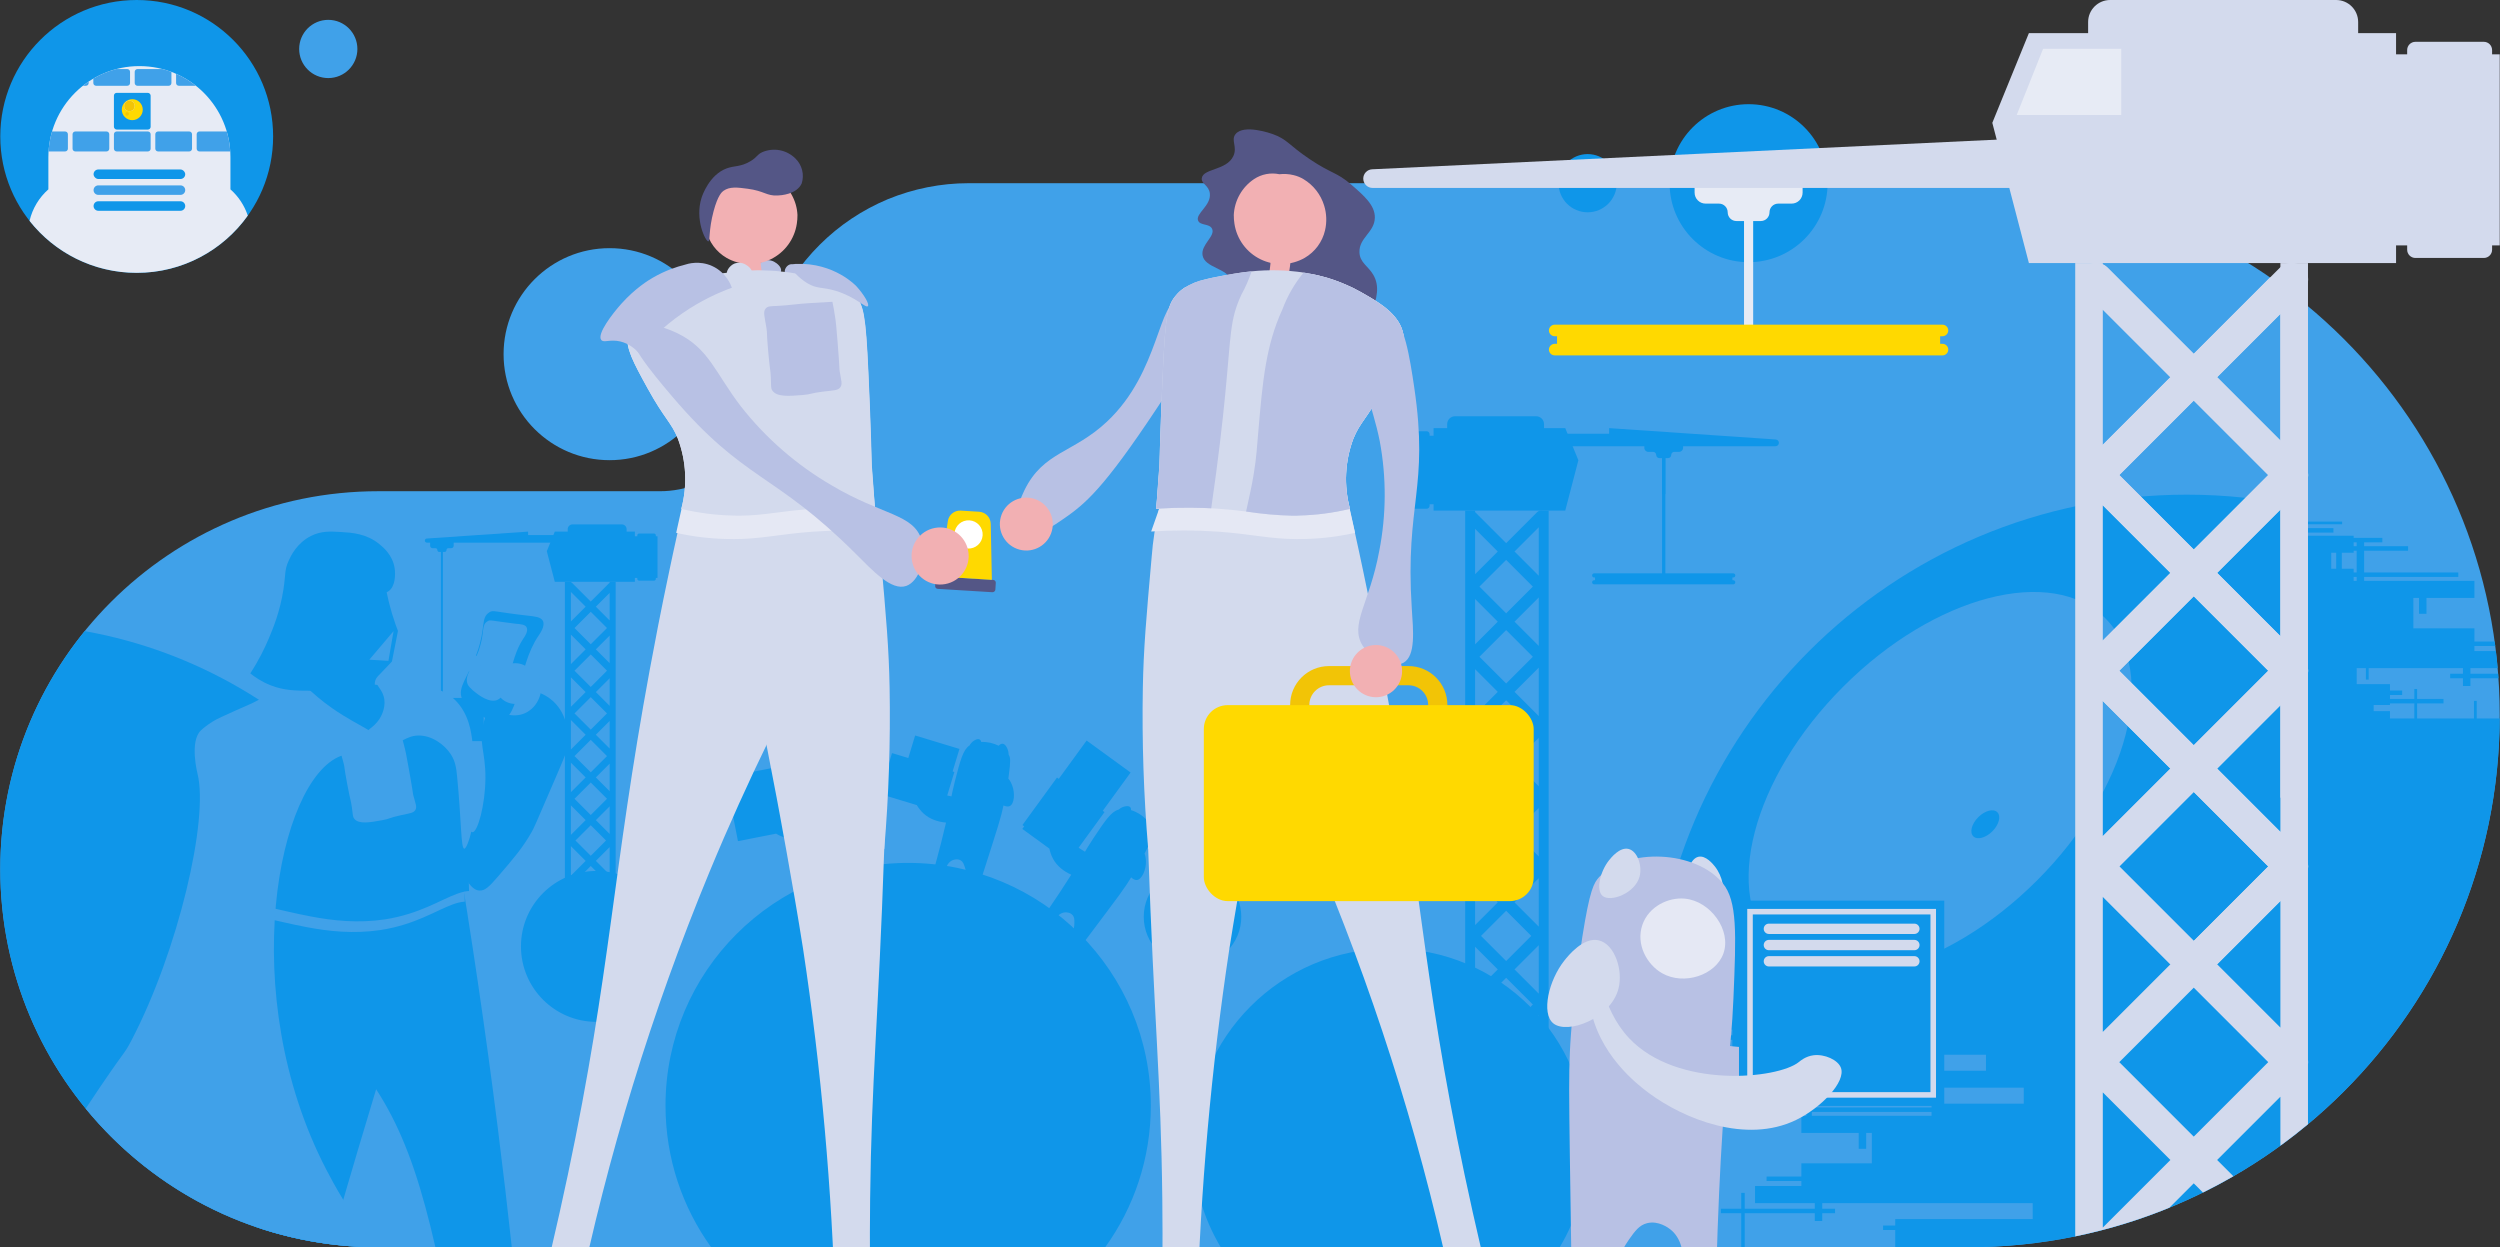 <?xml version="1.0" encoding="UTF-8"?><svg id="Layer_1" xmlns="http://www.w3.org/2000/svg" xmlns:xlink="http://www.w3.org/1999/xlink" viewBox="0 0 908 453"><rect x="0" y="0" width="908" height="453" fill="#333333" stroke="none"/><defs><style>.cls-1,.cls-2{fill:#0f96e9;}.cls-3{fill:#fff;}.cls-4{fill:#e5e8f4;}.cls-5{fill:#f2b0b3;}.cls-6{fill:#545686;}.cls-7,.cls-8{fill:#e7ebf5;}.cls-9,.cls-10{fill:#40a1e9;}.cls-11{fill:#b8c1e4;}.cls-12,.cls-13{fill:#ffd900;}.cls-12,.cls-2,.cls-8,.cls-10,.cls-14{fill-rule:evenodd;}.cls-15{fill:#f2c406;}.cls-16{clip-path:url(#clippath);}.cls-17{stroke:#0f96e9;stroke-width:3px;}.cls-17,.cls-18,.cls-14{fill:#d3daed;}.cls-19,.cls-20{fill:none;}.cls-20{stroke:#f2c406;stroke-width:6.974px;}</style><clipPath id="clippath"><rect class="cls-19" y="0" width="908" height="453"/></clipPath></defs><g class="cls-16"><g><path class="cls-10" d="m714.669,453H137.397C61.571,453,.102,391.531.102,315.705s61.469-137.295,137.295-137.295h102.304c4.7,0,9.3-.899,13.6-2.597,3.44-1.438,6.7-3.396,9.551-5.823.71-.58,1.389-1.209,2.049-1.868,3.3-3.297,5.9-7.192,7.701-11.587,1.799-4.295,2.699-8.99,2.699-13.585,0-9.989,2-19.978,5.801-29.267,3.799-9.29,9.5-17.68,16.599-24.772,7.1-7.092,15.5-12.686,24.8-16.581,9.3-3.796,19.2-5.793,29.3-5.793h362.868c106.719,0,193.232,86.513,193.232,193.232s-86.513,193.232-193.232,193.232ZM221.402,167.134c21.263,0,38.5-17.237,38.5-38.5s-17.237-38.5-38.5-38.5-38.5,17.237-38.5,38.5,17.237,38.5,38.5,38.5Z"/><path class="cls-2" d="m410.632,280.585l-15.97-11.62-10.114,13.899-.642-.467-12.556,17.257.643.467-.685.94,9.828,7.151c.256,1.243.71,2.544,1.306,3.657,1.455,2.715,3.905,4.591,6.636,5.818-2.363,3.757-5.443,8.458-9.499,14.37l3.408,2.479c.75-1.84,2.262-3.093,3.909-3.169.258-.012,1.804-.055,2.717,1.041.617.741.619,1.611.603,2.844-.011.906-.143,2.353-.827,4.076l4.385,2.789c2.255-2.997,4.945-6.578,7.98-10.631,4.673-6.242,5.815-7.795,7.438-10.223,0,0,.629-.942,1.646-2.607.655.631,1.366,1.004,2,.972,1.901-.095,3.501-3.86,3.368-6.898h0c-.018-.416-.072-1.654-.496-2.733.137-.262.274-.528.411-.798,2.616-5.121,2.728-6.107,2.6-7.062-.014-.104-.031-.208-.051-.312.203-.627.312-1.326.284-1.969h0c-.017-.392-.09-2.068-1.088-2.484-.464-.193-1.035-.075-1.564.229-1.478-1.533-3.464-2.758-5.509-3.364.036-.402-.042-.775-.267-1.038-.596-.697-1.968-.318-2.289-.23v.001c-.689.19-1.397.595-1.912,1.063l-.02.006c-2.715.699-4.872,3.94-9.186,10.421-1.62,2.434-2.719,4.313-3.046,4.882-.814-.452-1.59-.947-2.314-1.463l9.404-12.926-.644-.469,10.113-13.899Z"/><path class="cls-2" d="m362.724,270.853c-1.9-.963-4.177-1.468-6.309-1.369-.098-.391-.294-.718-.592-.893-.792-.462-1.963.346-2.237.535h-.001c-.588.406-1.123,1.021-1.456,1.632l-.018.012c-2.335,1.552-3.309,5.321-5.256,12.859-.732,2.831-1.153,4.967-1.275,5.612-.523-.092-1.038-.2-1.543-.323l2.588-8.531-.634-.192,2.484-8.187-16.095-4.883-2.483,8.187-5.918-1.795-4.491,14.805,13.5,4.096c.65,1.091,1.507,2.171,2.435,3.027,2.266,2.088,5.195,3.055,8.178,3.318-.999,4.324-2.365,9.776-4.256,16.691l4.033,1.223c.104-1.984,1.122-3.664,2.652-4.276.24-.096,1.686-.644,2.909.091.826.498,1.113,1.319,1.503,2.489.286.859.637,2.27.556,4.121l5.058,1.196c1.146-3.571,2.512-7.837,4.048-12.662,2.365-7.43,2.934-9.272,3.67-12.098,0,0,.286-1.096.7-3.003.825.381,1.619.501,2.208.262,1.764-.714,2.039-4.796.918-7.621h0c-.154-.388-.611-1.539-1.366-2.419.042-.293.084-.589.126-.889.79-5.696.572-6.664.137-7.524-.047-.094-.097-.186-.15-.278-.014-.659-.141-1.355-.378-1.952v-.001c-.145-.365-.764-1.924-1.843-1.989-.502-.03-1.002.268-1.402.729Z"/><path class="cls-2" d="m291.795,271.539c1.836-1.088,4.084-1.711,6.213-1.753.137-.594.439-1.093.896-1.302.983-.449,2.262.637,2.561.892h0c.49.416.929.971,1.251,1.547.09.056.177.114.263.174.787.556,1.434,1.308,3.411,6.708.104.285.206.566.306.845,1.079.422,2.023,1.224,2.341,1.494h0c2.317,1.968,3.99,5.701,2.767,7.161-.408.486-1.165.753-2.073.805.53,1.878.792,2.979.792,2.979.677,2.842,1.039,4.735,2.438,12.406.909,4.981,1.706,9.389,2.37,13.08l-5.027,1.318c-.798-1.672-1.77-2.753-2.426-3.377-.894-.851-1.533-1.441-2.496-1.492-1.424-.076-2.444,1.086-2.611,1.284-1.064,1.259-1.174,3.22-.334,5.021l-4.135.813c-1.577-6.993-2.93-12.449-4.078-16.736-2.757,1.168-5.798,1.689-8.778.91-1.221-.32-2.485-.872-3.571-1.53l-13.843,2.721-4.564-23.221,23.221-4.564,3.299,16.787c.503-.128,1.01-.275,1.514-.44-.195-.626-.826-2.71-1.509-5.552-1.818-7.571-2.728-11.356-1.395-13.822l.01-.019c.008-.696.191-1.491.52-2.125h0c.154-.296.809-1.559,1.725-1.522.346.013.672.21.942.51Z"/><path class="cls-2" d="m221.423,211.631c-.012.012-.025.024-.037.036l-6.827,6.827-6.826-6.827c-.113-.113-.242-.201-.379-.264v-.101h-.329c-.144-.024-.292-.024-.436,0h-1.421v141.197h.877c.512.367,1.228.321,1.688-.139l6.826-6.827,6.827,6.827c.012.012.025.024.037.036v.103h.127c.454.326,1.069.326,1.523,0h.536v-.889c.015-.116.015-.234,0-.35v-15.155c.007-.058.011-.116.011-.175,0-.058-.004-.117-.011-.174v-15.155c.015-.116.015-.234,0-.35v-14.457c.015-.116.015-.234,0-.35v-.348c.015-.116.015-.233,0-.349v-14.458c.007-.057.011-.116.011-.174,0-.059-.004-.117-.011-.175v-15.155c.015-.116.015-.234,0-.35v-15.154c.015-.116.015-.234,0-.35v-15.155c.007-.058.011-.116.011-.175,0-.058-.004-.117-.011-.174v-15.155c.015-.116.015-.234,0-.35v-15.155c.015-.116.015-.233,0-.349v-1.116h-1.08c-.144-.024-.291-.024-.435,0h-.671v.329Zm0,13.726v-10.025l-5.013,5.013,5.013,5.012Zm0,5.479l-5.013,5.013,5.013,5.013v-10.026Zm0,15.505l-5.013,5.013,5.013,5.012v-10.025Zm0,15.504l-5.013,5.013,5.013,5.013v-10.026Zm0,15.505l-5.013,5.012,5.013,5.013v-10.025Zm0,15.504l-5.013,5.013,5.013,5.013v-10.026Zm0,14.807l-5.013,5.013,5.013,5.012v-10.025Zm0,15.504l-5.013,5.013,5.013,5.013v-10.026Zm0,15.505l-5.013,5.012,5.013,5.013v-10.025Zm-8.715,5.012l-5.354,5.355v-10.709l5.354,5.354Zm0-15.504l-5.354,5.355v-10.71l5.354,5.355Zm0-15.504l-5.354,5.354v-10.709l5.354,5.355Zm0-14.807l-5.354,5.355v-10.71l5.354,5.355Zm0-15.505l-5.354,5.355v-10.709l5.354,5.354Zm0-15.504l-5.354,5.355v-10.71l5.354,5.355Zm0-15.504l-5.354,5.354v-10.709l5.354,5.355Zm0-15.505l-5.354,5.355v-10.71l5.354,5.355Zm0-15.504l-5.354,5.354v-10.709l5.354,5.355Zm1.851,1.851l-5.901,5.901,5.901,5.901,5.902-5.901-5.902-5.901Zm0,15.504l-5.901,5.901,5.901,5.902,5.902-5.902-5.902-5.901Zm0,15.505l-5.901,5.901,5.901,5.901,5.902-5.901-5.902-5.901Zm0,15.504l-5.901,5.901,5.901,5.901,5.902-5.901-5.902-5.901Zm0,15.504l-5.901,5.902,5.901,5.901,5.902-5.901-5.902-5.902Zm0,15.505l-5.552,5.552,5.552,5.553,5.553-5.553-5.553-5.552Zm0,14.807l-5.901,5.901,5.901,5.901,5.902-5.901-5.902-5.901Zm0,15.504l-5.901,5.901,5.901,5.902,5.902-5.902-5.902-5.901Z"/><path class="cls-2" d="m158.846,199.784c0-.381-.309-.69-.69-.69h-1.061c-.482,0-.872-.391-.872-.873v-1.556c0-.482.39-.873.872-.873h6.813c.482,0,.872.391.872.873v1.556c0,.482-.39.873-.872.873h-1.059c-.381,0-.69.309-.69.69s-.309.69-.691.69h-1.932c-.381,0-.69-.309-.69-.69Z"/><path class="cls-1" d="m160.137,254.231h.724v-56.379h-.724v56.379Z"/><path class="cls-2" d="m145.031,253.937c0,.195.122.361.293.427v13.939c-.171.066-.293.232-.293.427,0,.195.122.361.293.427v.031h30.354v-.029c.173-.065.296-.233.296-.429,0-.196-.123-.363-.296-.429v-13.935c.173-.065.296-.233.296-.429s-.123-.363-.296-.429v-.029h-30.354v.031c-.171.066-.293.232-.293.427Z"/><path class="cls-2" d="m207.938,190.459c-.963,0-1.745.782-1.745,1.746v.877h-4.693l-2.898,7.109,2.898,11.111h29.089v-1.398h.879v.339c0,.361.293.654.654.654h5.42c.362,0,.655-.293.655-.654v-.339h.605v-15.138h-.605v-.339c0-.362-.293-.655-.655-.655h-5.42c-.361,0-.654.293-.654.655v.339h-.879v-1.684h-3.001v-.877c0-.964-.782-1.746-1.745-1.746h-17.905Z"/><path class="cls-2" d="m154.997,195.593c-.392.027-.696.353-.696.745,0,.413.334.747.746.747h54.978v-2.761h-18.219v-1.242l-36.809,2.511Z"/><path class="cls-1" d="m208.817,194.324h-6.19l-2.092,5.245h8.282v-5.245Z"/><path class="cls-2" d="m535.75,185.988c.02.019.04.038.059.057l11.223,11.223,11.223-11.223c.186-.186.398-.331.625-.435v-.165h.538c.237-.04.479-.04.716,0h2.339v232.123h-1.445c-.84.603-2.018.526-2.773-.229l-11.223-11.223-11.223,11.223c-.019.019-.039.038-.059.057v.172h-.21c-.747.535-1.759.535-2.505,0h-.878v-1.449c-.028-.2-.028-.403,0-.603v-24.887c-.014-.099-.021-.199-.021-.3,0-.101.007-.202.021-.301v-24.886c-.028-.2-.028-.403,0-.603v-23.739c-.028-.2-.028-.403,0-.603v-.544c-.028-.2-.028-.403,0-.603v-23.74c-.014-.099-.021-.199-.021-.3,0-.101.007-.202.021-.301v-24.887c-.028-.199-.028-.402,0-.602v-24.886c-.028-.2-.028-.403,0-.603v-24.887c-.014-.099-.021-.199-.021-.3,0-.101.007-.202.021-.301v-24.886c-.028-.2-.028-.403,0-.603v-24.886c-.028-.2-.028-.403,0-.603v-1.82h1.772c.237-.04.48-.04.717,0h1.104v.543Zm0,22.562v-16.478l8.239,8.239-8.239,8.239Zm0,9.011l8.239,8.238-8.239,8.239v-16.477Zm0,25.488l8.239,8.239-8.239,8.239v-16.478Zm0,25.489l8.239,8.239-8.239,8.239v-16.478Zm0,25.489l8.239,8.238-8.239,8.239v-16.477Zm0,25.488l8.239,8.239-8.239,8.239v-16.478Zm0,24.342l8.239,8.239-8.239,8.239v-16.478Zm0,25.489l8.239,8.239-8.239,8.238v-16.477Zm0,25.488l8.239,8.239-8.239,8.239v-16.478Zm14.325,8.239l8.805,8.805v-17.61l-8.805,8.805Zm0-25.488l8.805,8.804v-17.609l-8.805,8.805Zm0-25.489l8.805,8.805v-17.61l-8.805,8.805Zm0-24.342l8.805,8.805v-17.61l-8.805,8.805Zm0-25.489l8.805,8.805v-17.609l-8.805,8.804Zm0-25.488l8.805,8.805v-17.61l-8.805,8.805Zm0-25.489l8.805,8.805v-17.61l-8.805,8.805Zm0-25.489l8.805,8.805v-17.609l-8.805,8.804Zm0-25.488l8.805,8.805v-17.61l-8.805,8.805Zm-3.043,3.043l9.701,9.701-9.701,9.701-9.702-9.701,9.702-9.701Zm0,25.488l9.701,9.702-9.701,9.701-9.702-9.701,9.702-9.702Zm0,25.489l9.701,9.701-9.701,9.702-9.702-9.702,9.702-9.701Zm0,25.489l9.701,9.701-9.701,9.701-9.702-9.701,9.702-9.701Zm0,25.488l9.701,9.702-9.701,9.701-9.702-9.701,9.702-9.702Zm0,25.489l9.128,9.128-9.128,9.128-9.128-9.128,9.128-9.128Zm0,24.342l9.701,9.701-9.701,9.702-9.702-9.702,9.702-9.701Zm0,25.488l9.701,9.702-9.701,9.701-9.702-9.701,9.702-9.702Z"/><path class="cls-2" d="m606.981,165.249c0-.626.508-1.134,1.135-1.134h1.743c.792,0,1.434-.643,1.434-1.435v-2.559c0-.792-.642-1.434-1.434-1.434h-11.2c-.792,0-1.435.642-1.435,1.434v2.559c0,.792.643,1.435,1.435,1.435h1.742c.626,0,1.134.508,1.134,1.134,0,.627.508,1.135,1.135,1.135h3.177c.626,0,1.134-.508,1.134-1.135Z"/><path class="cls-1" d="m604.855,179.453h-1.191v-17.38h1.191v17.38Z"/><path class="cls-1" d="m604.855,209.285h-1.191v-47.213h1.191v47.213Z"/><path class="cls-2" d="m630.266,208.991c0,.416-.337.753-.753.753h-.302v.989h.302c.416,0,.753.337.753.753s-.337.753-.753.753h-50.507c-.415,0-.753-.337-.753-.753s.338-.753.753-.753h.305v-.989h-.305c-.415,0-.753-.337-.753-.753s.338-.753.753-.753h50.507c.416,0,.753.337.753.753Z"/><path class="cls-2" d="m557.918,151.18c1.584,0,2.869,1.285,2.869,2.869v1.443h7.713l4.766,11.686-4.766,18.266h-47.821v-2.298h-1.445v.557c0,.595-.482,1.076-1.076,1.076h-8.91c-.594,0-1.076-.481-1.076-1.076v-.557h-.994v-24.887h.994v-.557c0-.594.482-1.076,1.076-1.076h8.91c.594,0,1.076.482,1.076,1.076v.557h1.445v-2.767h4.936v-1.443c0-1.584,1.284-2.869,2.869-2.869h29.434Z"/><path class="cls-2" d="m644.954,159.621c.644.043,1.144.579,1.144,1.224,0,.678-.55,1.227-1.228,1.227h-90.382v-4.538h29.953v-2.042l60.513,4.129Z"/><path class="cls-1" d="m556.475,157.534h10.176l3.439,8.623h-13.615v-8.623Z"/><path class="cls-2" d="m835.09,183.963c-13.165-2.819-26.825-4.303-40.832-4.303-107.176,0-194.059,86.883-194.059,194.059v.241h9.271v7.503h-9.119c.021.544.045,1.087.071,1.629h28.77v3.004h2.713v-3.004h1.596v8.561h1.629v-8.561h3.572v-1.629h-3.572v-3.816h11.988v-1.629h-11.988v-2.058h15.526v5.808h14.569v9.375h2.714v-9.375h4.638v5.204h1.44v-5.204h10.747v9.875h-4.003v1.629h4.003v1.418h-4.003v1.629h4.003v2.712h2.714v-2.712h14.061v.733h33.488v5.808h-33.488v1.362h-43.479v-2.502h-1.979v2.502h-1.607v1.629h1.607v1.413h-1.827v6.207h20.83v5.769h2.714v-5.769h2.057v11.045h-25.601v4.794h-12.63v1.629h12.63v1.822h-16.832v6.207h21.705v2.041h-25.446v-5.765h-1.264v5.765h-7.387v1.629h7.387v12.362h1.264v-12.362h25.446v2.824h2.714v-2.824h4.648v-1.629h-4.648v-2.041h76.429v5.807h-49.922v2.329h-4.416v1.629h4.416v6.267h26.321c106.323,0,192.59-85.871,193.229-192.044h-8.346v-6.399h-1.006v6.399h-20.659v-5.475h9.59v-1.629h-9.59v-3.604h-1.005v3.604h-8.843v-1.419h4.416v-1.629h-4.416v-2.329h-12.086v-5.807h3.343v4.165h1.005v-4.165h34.245v2.041h-4.648v1.629h4.648v2.824h2.714v-2.824h10.182c-.037-.544-.077-1.087-.119-1.629h-10.063v-2.041h9.895c-.182-2.079-.397-4.148-.645-6.207h-7.799v-1.822h7.571c-.07-.544-.143-1.087-.218-1.629h-7.353v-4.795h-22.18v-11.044h2.058v5.769h2.713v-5.769h17.409v-6.207h-40.053v-1.413h34.193v-1.629h-34.193v-7.903h15.957v-1.629h-15.957v-1.419h6.611v-1.629h-10.421v-.764h-17.042v-1.144h9.699v-1.629h-9.699v-1.383h12.852v-.981h-12.852v-2.512h-1.144v2.512h-1.572v-5.478Zm1.572,6.459h-1.572v1.383h1.572v-1.383Zm0,3.012h-1.572v1.144h1.572v-1.144Zm19.283,3.537h-1.097v1.419h1.097v-1.419Zm0,3.048h-1.097v.733h-4.302v5.807h4.302v1.363h1.097v-7.903Zm-7.444,6.54v-5.807h-1.798v5.807h1.798Zm7.444,2.992h-1.097v1.413h1.097v-1.413Zm20.937,45.93h-8.843v.572h-5.922v2.231h5.922v2.672h8.843v-5.475Zm-247.69,118.479h-17.008v7.503h17.008v-3.816h-5.978v-1.629h5.978v-2.058Zm4.309,0h-1.596v2.058h1.596v-2.058Zm53.977,5.808v9.875h14.061v-.765h19.758v-5.807h-19.758v-3.303h-3.303v5.204h-2.714v-5.204h-8.044Zm14.061,11.504h-14.061v1.418h14.061v-1.418Zm0,12.579h-43.479v1.413h43.479v-1.413Zm-68.038-22.388h-1.596v-3.816h1.596v3.816Z"/><path class="cls-10" d="m644.665,344.575c19.437,19.436,62.056,8.33,95.193-24.807,33.137-33.137,44.243-75.756,24.806-95.193-19.436-19.437-62.056-8.331-95.193,24.806-33.137,33.137-44.243,75.757-24.806,95.194Zm72.03-40.834c1.415,1.415,4.518.606,6.931-1.807,2.412-2.412,3.221-5.515,1.806-6.93s-4.518-.607-6.931,1.806c-2.412,2.413-3.221,5.515-1.806,6.931Z"/><path class="cls-2" d="m165.326,453.001h-27.929C61.571,453.001.102,391.531.102,315.705c0-32.781,11.489-62.879,30.659-86.487,81.176,14.521,142.79,85.483,142.79,170.835,0,18.465-2.884,36.256-8.225,52.948Zm236.081,0h-143.116c-10.431-14.48-16.576-32.253-16.576-51.461,0-48.675,39.459-88.134,88.134-88.134s88.134,39.459,88.134,88.134c0,19.208-6.144,36.981-16.576,51.461Zm165.078,0h-123.106c-6.447-10.759-10.152-23.348-10.152-36.803,0-39.601,32.103-71.705,71.705-71.705s71.705,32.104,71.705,71.705c0,13.455-3.706,26.044-10.152,36.803Zm-115.649-120.025c0,9.783-7.931,17.714-17.713,17.714-9.783,0-17.714-7.931-17.714-17.714,0-9.782,7.931-17.713,17.714-17.713,9.782,0,17.713,7.931,17.713,17.713Zm-206.816,10.757c0,15.134-12.269,27.402-27.403,27.402s-27.402-12.268-27.402-27.402,12.268-27.403,27.402-27.403,27.403,12.269,27.403,27.403Z"/><circle class="cls-1" cx="635.09" cy="66.536" r="28.695"/><circle class="cls-1" cx="49.65" cy="49.549" r="49.549"/><circle class="cls-1" cx="576.637" cy="66.536" r="10.574"/><circle class="cls-9" cx="119.23" cy="17.784" r="10.574"/><path class="cls-1" d="m161.136,263.552c2.319.259,4.567,21.997,8.894,36.098.292.951.818,2.599,1.57,2.616,1.853.043,4.636-9.829,4.708-19.619.075-10.058-2.763-13.07-.523-20.665.799-2.709,1.874-6.354,5.232-8.894,5.114-3.869,13.178-3.401,18.572.524,6.728,4.895,6.79,13.339,6.801,14.91.024,3.234-.769,5.068-4.447,13.602-7.834,18.182-7.965,18.516-8.893,20.142-3.299,5.774-6.298,9.255-12.295,16.218-3.078,3.574-4.605,5.031-6.54,4.97-2.421-.076-4.813-2.509-9.155-12.556-6.21-14.37-10.081-23.674-8.109-36.098.924-5.825,2.982-11.383,4.185-11.248Z"/><path class="cls-9" d="m144.332,247.603c-.984-1.586-3.004-1.072-11.024-1.718-5.293-.426-6.749-.837-7.158-.071-.723,1.354,2.624,4.884,6.156,6.8,1.419.77,7.242,3.929,10.522,1.074,1.679-1.461,2.56-4.382,1.504-6.085Z"/><path class="cls-10" d="m166.79,453h-29.397c-14.927,0-29.298-2.382-42.752-6.786,3.814-11.823,12.522-25.654,25.377-46.071h0c13.887-22.057,26.817-42.593,35.123-40.086,5.494,1.658,5.894,12.473,6.599,31.578.464,12.566,1.061,28.718,3.327,48.211.528,4.546,1.108,8.935,1.723,13.154Z"/><path class="cls-2" d="m120.023,451.912c-9.563-1.207-18.819-3.398-27.664-6.468,2.062-25.036,3.708-49.337,4.983-75.868.558-11.621,1.302-29.013,1.841-50.32,2.42-2.536,6.662-6.281,12.886-8.591,13.773-5.109,30.797-.78,38.047,8.591,7.402,9.569,3.268,22.651-5.154,49.305-.419,1.327-.849,2.688-1.289,4.084,0,0-9.807,31.126-22.399,74.865-.37,1.285-.789,2.756-1.251,4.402Z"/><path class="cls-1" d="m116.978,318.03c-7.322,10.277-5.474,23.371-4.5,30.274,2.852,20.214,14.257,33.944,18.409,39.274,19.913,25.556,25.515,54.197,36.717,111.48,4.092,20.923,8.093,49.731,7.978,84.684,7.057-.068,14.114-.136,21.171-.204-3.178-55.16-8.306-113.236-15.955-173.869-4.479-35.496-9.569-69.875-15.137-103.093-20.27-5.329-39.799-1.014-48.683,11.454Z"/><path class="cls-1" d="m115.429,209.425c3.109-1.585,6.496-1.808,9.802-1.178,3.294-.673,7.356.739,9.907,2.814,2.45,1.854,4.335,4.419,5.513,7.271-1.784.293-4.331.601-8.023.929-8.484.753-9.369.381-12.199,1.384-1.535.54-6.856,2.407-10.158,7.35-1.881,2.81-2.423,5.573-2.84,7.63-5.19-8.884-1.881-21.304,7.998-26.2Z"/><path class="cls-1" d="m170.366,323.612c-.556.029-1.12.11-1.691.227-.892.19-1.8.461-2.707.798-6.051,2.202-13.588,7.302-26.078,9.27-9.901,1.493-19.01.469-26.862-1.024-5.971-1.098-11.232-2.51-15.395-3.3.154-5.261.154-9.973.073-14.056-.073-5.891-.234-10.369-2.824-15.161-2.832-5.262-5.576-5.657-9.82-10.684-.724-.797-9.483-11.502-8.473-20.678.081-.761.234-1.515.461-2.254.864-2.67,7.544-6.051,20.269-13.039,1.646-.871,2.429-1.258,2.825-1.492,7.068-3.381,13.668-3.776,22.39-4.091,2.195-.073,4.164-.153,6.827-.073,4.164.154,8.408.702,14.613,1.88,9.666,1.808,15.395,2.905,19.793,7.932,3.461,3.849,4.244,7.939,5.268,30.403.702,15.315,1.178,30.396,1.332,35.342Z"/><path class="cls-9" d="m168.791,327.483c-1.413.073-2.905.468-4.398,1.017-6.051,2.203-13.588,7.31-26.078,9.271-9.9,1.493-19.01.468-26.869-1.024-5.963-1.098-11.232-2.51-15.395-3.293.161-5.269.161-9.981.08-14.064-.08-5.89-.234-10.368-2.824-15.161-2.832-5.261-5.576-5.656-9.82-10.683-.783-.863-10.998-13.354-8.012-22.932.161-.505.534-1.032,1.112-1.61-1.01,9.176,7.749,19.881,8.473,20.678,4.244,5.027,6.988,5.423,9.82,10.684,2.59,4.792,2.751,9.27,2.825,15.161.08,4.083.08,8.795-.073,14.056,4.164.79,9.425,2.202,15.396,3.3,7.851,1.493,16.961,2.517,26.861,1.024,12.49-1.968,20.027-7.068,26.078-9.27.908-.337,1.815-.608,2.708-.798.051,1.507.087,2.744.117,3.644Z"/><path class="cls-1" d="m139.696,211.053c.797,5.083,2.078,10.435,4.033,15.933.262.739.532,1.467.809,2.183-.714,3.62-1.473,7.474-2.186,11.095-1.709,1.789-3.418,3.578-5.126,5.367-.748.782-1.149,1.832-1.114,2.913.015.453.029.906.044,1.359-1.296.292-3.207.596-5.508.491-.919-.042-7.252-.394-10.819-3.639-7.283-6.626-.338-22.857.295-24.293,1.559-3.536,5.693-12.917,12.983-13.376,2.767-.174,5.102.994,6.589,1.967Z"/><path class="cls-9" d="m145.549,266.429c-3.064.511-5.573.891-7.302,1.146-3.648.536-7.227,1.5-10.88,2.004-1.883.26-2.842.335-3.436,1.145-.898,1.225-.039,2.874.859,6.442.53,2.105.031.737,1.289,7.445,1.26,6.722,1.306,5.673,1.717,8.59.408,2.887.294,3.432.859,4.151,1.657,2.107,5.757,1.326,10.022.573,3.106-.549,2.298-.828,7.015-1.861,3.198-.7,4.479-.771,5.154-1.861.698-1.129.076-2.264-.716-5.297-.283-1.083.186.554-1.575-9.306-.976-5.462-1.237-6.623-1.432-7.444-.576-2.436-1.161-4.412-1.574-5.727Z"/><path class="cls-10" d="m136.912,453c-42.641-.147-80.703-19.733-105.787-50.358,7.828-11.829,11.154-16.425,12.987-18.957,1.706-2.356,2.118-2.926,3.66-5.874,16.976-32.511,28.142-80.431,23.949-96.873,0,0-2.971-11.678,1.244-15.651,1.207-1.141,2.861-2.29,2.861-2.29,2.056-1.427,3.79-2.225,4.581-2.583.897-.404,1.79-.813,2.684-1.223,1.877-.86,3.754-1.721,5.657-2.524,4.4-1.856,7.383-3.655,9.779-5.101,3.325-2.006,5.519-3.329,8.8-3.174,2.743.129,3.936,1.181,6.35,3.31,2.115,1.865,5.167,4.556,11.019,8.178,2.278,1.409,4.217,2.488,5.809,3.373,3.583,1.993,5.405,3.006,5.357,4.608-.087,2.869-6.086,4.769-9.908,5.98-.84.266-1.574.498-2.118.701-22.892,8.519-38.419,86.47-5.343,150.223,2.692,5.189,8.482,16.089,18.419,28.235Z"/><path class="cls-1" d="m141.017,214.795c-1.986,1.282-3.597-.393-7.063.573-3.025.844-5.265,2.813-6.447,4.288-2.981,3.724-2.119,7.926-2.333,14.037-.142,4.046-.784,9.733-3.055,16.607-3.912.466-7.185.572-9.544.572-5.166.001-9.336-.067-14.125-1.909-3.473-1.335-6-3.134-7.54-4.39,3.192-4.925,5.302-9.324,6.681-12.598,1.529-3.631,4.075-9.675,5.345-17.848.871-5.605.338-7.033,1.909-10.498.772-1.705,2.981-6.399,8.112-8.972,3.706-1.858,7.041-1.66,10.88-1.431,3.891.231,9.241.549,13.935,4.39,1.339,1.095,4.823,3.947,5.549,8.698.364,2.381.276,6.816-2.304,8.481Z"/><path class="cls-9" d="m137.031,247.747c-.613,1.345,2.137,2.684,2.577,6.442.396,3.386-1.37,6.29-1.79,6.943-2.174,3.386-5.33,4.147-5.01,5.798.133.689.782,1.075,1.861,1.718,2.568,1.53,5.121,1.633,5.583,1.647,5.443.156,6.887-2.994,11.525-3.15,5.027-.168,9.684,3.32,11.954,6.8,1.71,2.623,1.999,5.143,2.29,8.089,1.596,16.169,1.338,26.024,2.577,26.199.745.105,1.798-3.319,2.004-4.009,2.311-7.713.249-12.338.144-21.331-.096-8.169,1.569-7.494.859-13.314-.448-3.671-1.256-10.289-6.3-15.319-3.709-3.698-8.008-4.613-16.606-6.442-2.485-.528-10.666-2.269-11.668-.071Z"/><path class="cls-9" d="m142.941,229.218c-2.935,3.46-5.869,6.92-8.804,10.38,2.314.143,4.629.286,6.943.429.62-3.603,1.241-7.206,1.861-10.809Z"/><path class="cls-9" d="m187.146,241.025c1.849.154,5.855.462,8.012,3.39,2.774,3.852,1.541,10.632-2.928,13.714-4.006,2.927-9.245,1.54-12.326-.309-3.544-2.157-7.088-6.779-5.702-11.094,1.695-5.239,9.092-6.009,12.944-5.701Z"/><path class="cls-1" d="m181.597,261.827c7.704-1.387,6.009-19.261,14.021-30.972.617-.924,2.466-3.544,1.541-5.393-.77-1.386-2.773-1.541-5.393-1.849-12.327-1.386-12.635-2.157-14.022-1.232-3.235,2.003-1.232,5.547-4.468,14.638-3.082,8.783-7.396,12.635-5.393,16.949.462,1.079,1.232,1.695,2.619,2.928.617.462,6.472,5.701,11.095,4.931Z"/><path class="cls-9" d="m179.9,254.43c5.547-1.078,4.469-14.021,10.17-22.496.462-.616,1.849-2.62,1.233-4.006-.463-1.079-2.004-1.233-4.007-1.387-8.937-1.079-9.245-1.541-10.169-.925-2.466,1.387-.925,4.007-3.236,10.632-2.311,6.318-5.393,9.245-4.006,12.327.308.771.924,1.233,1.849,2.157.616.463,4.776,4.315,8.166,3.698Z"/><path class="cls-9" d="m187.142,255.663c4.085,0,7.396-3.311,7.396-7.396s-3.311-7.396-7.396-7.396-7.396,3.311-7.396,7.396,3.312,7.396,7.396,7.396Z"/><path class="cls-9" d="m171.582,243.953c1.702,0,3.081-1.38,3.081-3.082s-1.379-3.082-3.081-3.082-3.082,1.38-3.082,3.082,1.38,3.082,3.082,3.082Z"/><path class="cls-14" d="m838.258,111.221v60.524c.07.527.07,1.062,0,1.589v69.489c.035.261.052.526.052.792,0,.267-.017.531-.052.792v69.49c.07.527.07,1.062,0,1.589v69.487c.07.527.07,1.061,0,1.588v21.755c-3.251,2.708-6.593,5.311-10.02,7.805v-17.797l-22.98,22.981,5.911,5.912c-3.613,2.086-7.3,4.059-11.056,5.914l-3.341-3.341-8.836,8.837c-10.939,4.485-22.381,7.997-34.217,10.426V95.546h6.518c.66-.111,1.335-.111,1.995,0h1.506v.463c.63.289,1.22.693,1.739,1.212l31.295,31.295,27.743-27.743c4.739,3.281,9.324,6.767,13.743,10.448Zm-10.02,2.8v45.961l-22.98-22.981,22.98-22.98Zm-22.98,94.056l22.98-22.98v45.961l-22.98-22.981Zm0,71.076l22.98-22.981v45.962l-22.98-22.981Zm0,71.076l22.98-22.98v45.961l-22.98-22.981Zm-41.52,95.625l24.549-24.549-24.549-24.549v49.098Zm0-71.076l24.549-24.549-24.549-24.549v49.098Zm0-71.076l24.549-24.549-24.549-24.549v49.098Zm0-71.076l24.549-24.549-24.549-24.549v49.098Zm0-71.076l24.549-24.549-24.549-24.548v49.097Zm5.982,10.989l27.052-27.052,27.053,27.052-27.053,27.053-27.052-27.053Zm0,71.076l27.052-27.053,27.053,27.053-27.053,27.053-27.052-27.053Zm0,71.076l27.052-27.053,27.053,27.053-27.053,27.053-27.052-27.053Zm0,71.076l27.052-27.053,27.053,27.053-27.053,27.053-27.052-27.053Z"/><path class="cls-14" d="m836.553,105.706c2.343-2.343,2.343-6.142,0-8.485-2.343-2.343-6.142-2.343-8.485,0l-31.296,31.295-31.295-31.295c-2.343-2.343-6.142-2.343-8.485,0-2.343,2.343-2.343,6.142,0,8.485l31.295,31.295-31.295,31.296c-2.343,2.343-2.343,6.142,0,8.485l31.295,31.295-31.295,31.296c-1.125,1.125-1.758,2.651-1.758,4.242s.633,3.118,1.758,4.243l31.295,31.295-31.295,31.296c-2.343,2.343-2.343,6.142,0,8.485l31.295,31.295h16.971l31.295-31.295c2.343-2.343,2.343-6.142,0-8.485l-31.295-31.296,31.295-31.295c1.125-1.125,1.757-2.652,1.757-4.243s-.632-3.117-1.757-4.243l-31.295-31.295,31.295-31.295c2.343-2.343,2.343-6.142,0-8.485l-31.295-31.296,31.295-31.295Zm-39.781,39.781l-27.052,27.052,27.052,27.053,27.053-27.053-27.053-27.052Zm0,71.075l-27.052,27.053,27.052,27.053,27.053-27.053-27.053-27.053Zm0,71.076l-27.052,27.053,27.052,27.053,27.053-27.053-27.053-27.053Z"/><rect class="cls-18" x="828.238" y="95.546" width="10.02" height="194.179"/><path class="cls-8" d="m627.498,77.117c0-1.747-1.417-3.164-3.164-3.164h-4.857c-2.21,0-4-1.791-4-4v-7.135c0-2.209,1.79-4,4-4h31.23c2.21,0,4,1.791,4,4v7.135c0,2.209-1.79,4-4,4h-4.859c-1.747,0-3.164,1.417-3.164,3.164s-1.416,3.164-3.164,3.164h-8.858c-1.748,0-3.164-1.417-3.164-3.164Z"/><path class="cls-7" d="m633.43,124.662h3.321v-56.403h-3.321v56.403Z"/><path class="cls-12" d="m562.57,120.022c0,1.159.94,2.099,2.1,2.099h.846v2.758h-.846c-1.16,0-2.1.94-2.1,2.099,0,1.16.94,2.1,2.1,2.1h140.838c1.16,0,2.1-.94,2.1-2.1,0-1.159-.94-2.099-2.1-2.099h-.845v-2.758h.845c1.16,0,2.1-.94,2.1-2.099,0-1.16-.94-2.1-2.1-2.1h-140.838c-1.16,0-2.1.94-2.1,2.1Z"/><path class="cls-14" d="m766.406,0C761.988,0,758.406,3.582,758.406,8v4.022h-21.509l-13.288,32.587,13.288,50.937h133.352v-6.409h4.033v1.554c0,1.657,1.343,3,3,3h24.846c1.657,0,3-1.343,3-3v-1.554h2.772V19.74h-2.772v-1.554c0-1.657-1.343-3-3-3h-24.846c-1.657,0-3,1.343-3,3v1.554h-4.033v-7.718h-13.765v-4.022C856.484,3.582,852.902,0,848.484,0h-82.078Z"/><path class="cls-14" d="m498.364,61.486c-1.806.086-3.227,1.576-3.227,3.385,0,1.871,1.517,3.388,3.388,3.388h243.6v-0h36.761v-12.655h-36.761v-5.695l-243.761,11.577Z"/><path class="cls-7" d="m770.434,17.717h-28.375l-9.59,24.045h37.965v-24.045Z"/><path class="cls-8" d="m10.734,80.225c1.044-4.512,3.482-8.49,6.837-11.456v-11.697c0-18.26,14.803-33.062,33.062-33.062s33.062,14.803,33.062,33.062v11.702c2.871,2.54,5.07,5.821,6.297,9.544-8.986,12.579-23.708,20.778-40.345,20.778-15.781,0-29.84-7.378-38.913-18.873Z"/><rect class="cls-1" x="33.984" y="61.554" width="33.289" height="3.459" rx="1.729" ry="1.729"/><path class="cls-9" d="m35.714,67.326h29.83c.955,0,1.729.774,1.729,1.729h0c0,.955-.774,1.729-1.729,1.729h-29.83c-.955,0-1.729-.774-1.729-1.729h0c0-.955.774-1.729,1.729-1.729Z"/><path class="cls-1" d="m35.714,73.098h29.83c.955,0,1.729.774,1.729,1.729h0c0,.955-.774,1.729-1.729,1.729h-29.83c-.955,0-1.729-.774-1.729-1.729h0c0-.955.774-1.729,1.729-1.729Z"/><rect class="cls-1" x="41.375" y="33.723" width="13.336" height="13.336" rx="1" ry="1"/><path class="cls-10" d="m82.363,47.756c.68,2.32,1.112,4.745,1.267,7.246h-11.197c-.552,0-1-.448-1-1v-5.246c0-.552.448-1,1-1h9.93Zm-18.409-20.952c2.594,1.143,5.013,2.61,7.206,4.349h-6.206c-.552,0-1-.448-1-1v-3.349Zm-4.921-1.717c1.1.288,2.178.631,3.23,1.027v4.04c0,.552-.448,1-1,1h-11.336c-.552,0-1-.448-1-1v-4.066c0-.552.448-1,1-1h9.106Zm-25.134,3.463c2.574-1.513,5.371-2.688,8.329-3.463h4.006c.552,0,1,.448,1,1v4.066c0,.552-.448,1-1,1h-11.336c-.552,0-1-.448-1-1v-1.604Zm-3.797,2.604c.681-.54,1.383-1.053,2.106-1.539v.539c0,.552-.448,1-1,1h-1.106Zm-12.47,23.848c.155-2.501.587-4.926,1.267-7.246h4.76c.552,0,1,.448,1,1v5.246c0,.552-.448,1-1,1h-6.027Zm8.719-6.246c0-.552.448-1,1-1h11.336c.552,0,1,.448,1,1v5.246c0,.552-.448,1-1,1h-11.336c-.552,0-1-.448-1-1v-5.246Zm15.027,0c0-.552.448-1,1-1h11.336c.552,0,1,.448,1,1v5.246c0,.552-.448,1-1,1h-11.336c-.552,0-1-.448-1-1v-5.246Zm15.027,0c0-.552.448-1,1-1h11.336c.552,0,1,.448,1,1v5.246c0,.552-.448,1-1,1h-11.336c-.552,0-1-.448-1-1v-5.246Z"/><circle class="cls-13" cx="48.043" cy="39.834" r="3.809"/><circle class="cls-7" cx="47.006" cy="38.487" r="1.904"/><circle class="cls-15" cx="47.006" cy="38.487" r="1.904"/><circle class="cls-15" cx="46.158" cy="41.369" r=".65"/><rect class="cls-6" x="348.419" y="201.297" width="4.482" height="21.91" rx=".996" ry=".996" transform="translate(117.324 549.249) rotate(-86.488)"/><path class="cls-13" d="m344.252,189.292c.332-2.31,2.381-3.979,4.711-3.836l6.664.409c2.33.143,4.16,2.05,4.207,4.383l.41,20.346-18.887-1.159,2.895-20.143Z"/><circle class="cls-3" cx="351.776" cy="194.11" r="5.131" transform="translate(136.479 533.333) rotate(-86.488)"/><path class="cls-6" d="m446.877,101.721c-.873-4.289-9.402-4.397-10.12-9.056-.595-3.858,4.769-6.926,3.462-9.588-.967-1.97-4.282-1.066-5.06-2.93-1.072-2.568,4.745-5.42,4.261-9.854-.329-3.015-3.216-3.52-2.93-5.593.489-3.538,8.99-2.767,11.453-7.99,1.591-3.375-.983-5.765.799-7.99,3.004-3.751,12.94-.234,13.583,0,5.315,1.934,5.619,3.876,13.317,9.055,8.119,5.463,9.783,4.649,15.181,9.322,4.603,3.985,8.613,7.456,8.522,11.985-.106,5.31-5.752,7.231-5.593,12.518.115,3.814,3.187,5.006,5.061,8.257,4.599,7.979-3.55,17.895-9.322,33.557-8.087,21.947-1.963,29.271-9.588,34.89-9.804,7.225-27.323.57-36.754-6.125-4.003-2.842-12.91-9.165-14.915-19.975-1.956-10.548,3.249-22.193,9.588-29.297,4.715-5.284,9.76-7.724,9.055-11.186Z"/><path class="cls-18" d="m469.307,224.934c-3.594,16.341-8.261,38.473-13.215,64.819-.39,2.073-6.06,32.302-9.588,54.865-6.601,43.59-10.521,87.543-11.74,131.613-4.261-.172-8.522-.344-12.783-.516.18-8.969.364-22.927.171-39.999-.5-44.153-3.026-65.344-5.13-127.329-.333-9.814.163,3.45,4.238-74.73.794-15.225,1.132-25.866,9.041-31.621,13.252-9.643,41.707-2.441,44.548,9.261,1.258,5.182-2.688,10.498-5.542,13.637Z"/><path class="cls-5" d="m481.255,83.657c-.483,2.087-1.389,4.054-2.663,5.776-1.274,1.722-2.889,3.165-4.744,4.237-2.429,1.379-5.158,2.146-7.951,2.233-2.792.088-5.564-.506-8.075-1.73-2.511-1.224-4.687-3.041-6.338-5.295-1.651-2.253-2.729-4.875-3.139-7.638-.086-.506-.137-1.029-.18-1.552-.052-.574-.052-1.097-.052-1.62.125-2.597.856-5.129,2.137-7.392,1.28-2.263,3.073-4.194,5.236-5.639,1.337-.887,2.837-1.5,4.414-1.801,1.576-.302,3.197-.287,4.767.044,1.735-.198,3.491-.085,5.186.334,1.276.299,2.497.797,3.618,1.475,3.578,2.159,6.234,5.563,7.458,9.559.908,2.921,1.02,6.031.326,9.01Z"/><path class="cls-5" d="m459.137,77.546c-1.713,1.522,1.616,5.801,2.282,13.172.391,4.673-.292,9.374-1.998,13.742,2.474.475,4.948.95,7.422,1.427.948-3.959,1.616-7.979,1.997-12.031.952-9.747-.476-11.982-1.142-12.886-2.33-3.187-7.04-4.802-8.561-3.424Z"/><path class="cls-18" d="m458.757,268.446c7.493,15.347,14.816,31.504,21.84,48.473,20.899,50.547,36.971,102.957,47.999,156.53h14.176c-2.902-11.602-6.802-27.674-10.845-46.837-15.603-73.94-16.174-109.936-29.731-183.353-1.76-9.51-4.043-21.493-7.04-35.615-.951-4.518-1.95-9.225-3.044-14.123-.619-2.853-1.285-5.753-1.95-8.701-1.808-7.799-3.759-16.025-5.851-24.679-4.9.047-9.752.142-14.652.19-9.275.142-18.551.238-27.827.381-3.33.047-6.708.095-10.037.142-.095.19-.238.381-.333.571-.666-.095-1.284-.143-1.95-.238-3.717,7.5-6.573,15.396-8.515,23.538-1.363,5.811-2.273,11.719-2.723,17.67-1.957,22.065-2.935,33.097-3.196,47.408-.345,19.548.305,39.101,1.947,58.583,13.91-13.313,27.821-26.627,41.732-39.94Z"/><path class="cls-4" d="m491.539,159.329c-3.066,8.148-3.501,17.052-1.243,25.46-.026.016-.055.025-.085.026l.008.026c.66,2.94,1.32,5.838,1.938,8.684-5.905,1.333-11.926,2.08-17.977,2.229-1.098.051-2.143.051-3.138.051-9.995-.051-16.219-1.808-28.641-2.708-8.091-.561-16.21-.578-24.303-.052.951-2.709,1.903-5.512,2.897-8.23-.349-.007-.699.011-1.046.052,0-.035.009-.069.009-.103.24-3.069.566-6.97.806-10.124.231-3.181.428-5.555.428-5.555,0,0,.429-16.889,1.235-34,.951-20.642,1.714-24.346,4.852-27.912.854-1.038,1.863-1.937,2.992-2.666,4.713-2.048,9.696-3.408,14.796-4.038,1.003-.197,2.143-.386,3.378-.574,9.818-1.748,19.868-1.748,29.687,0,.583.128,1.166.274,1.757.429,1.381.334,2.804.762,4.184,1.234,1.663.574,3.377,1.234,5.092,1.997,1.399.589,2.764,1.256,4.089,1.998.24.146.48.24.712.377,6.566,3.669,14.556,8.135,15.79,15.791.763,4.663-1.894,9.653-7.269,19.4-6.095,11.075-8.564,12.267-10.948,18.208Z"/><path class="cls-11" d="m428.704,109.022c-8.156-.639-7.218,25.906-26.685,44.152-12.233,11.466-23.058,10.782-29.946,24.882-2.727,5.582-5.187,14.197-2.144,16.601,3.564,2.815,13.245-4.02,17.673-7.147,7.962-5.621,15.246-12.617,36.357-44.983,8.724-13.373,13.366-21.202,10.377-28.018-.275-.628-2.291-5.226-5.632-5.487Z"/><path class="cls-18" d="m502.481,141.125c-6.085,11.067-8.556,12.272-10.945,18.193-3.065,8.149-3.501,17.054-1.246,25.463.003.015.01.03.021.041-.041,0-.061.02-.102.02-.041,0-.061.02-.102.02-3.01.725-6.057,1.284-9.128,1.675-2.953.385-5.925.617-8.902.694-.387.041-.775.061-1.164.061h-1.674c-5.581-.142-11.147-.647-16.662-1.511-2.818-.347-5.901-.694-9.597-.959-.388-.041-.817-.041-1.246-.103-.592-.04-1.184-.061-1.817-.101-.837-.041-1.695-.082-2.614-.123-3.083-.102-6.636-.143-10.597-.041-1.838.061-3.757.143-5.758.265-.334-.005-.668.009-1.001.041-.011.011-.025.019-.041.021.286-3.104.572-7.045.756-10.087.245-3.186.429-5.575.429-5.575,0,0,.428-16.866,1.245-33.997.939-20.623,1.695-24.34,4.84-27.913.863-1.029,1.874-1.923,3.001-2.655,2.279-1.444,4.795-2.474,7.433-3.042h.02c1.164-.306,2.409-.592,3.778-.857,1.225-.245,2.511-.47,3.94-.756.899-.143,1.961-.347,3.084-.531.959-.163,1.98-.306,3.103-.47.96-.122,1.981-.245,3.043-.347,6.29-.64,12.635-.489,18.887.449,1.532.245,3.084.531,4.656.898.592.123,1.164.266,1.756.429,1.388.327,2.818.755,4.186,1.225.347.122.674.245,1,.347,1.348.49,2.736,1.041,4.105,1.654,1.398.588,2.762,1.256,4.084,2.001.245.143.469.245.714.368.511.306,1.041.592,1.572.898,6.208,3.512,13.068,7.861,14.212,14.906.776,4.656-1.899,9.638-7.269,19.398Z"/><path class="cls-5" d="m370.269,199.625c5.127,1.373,10.397-1.669,11.77-6.796,1.374-5.127-1.668-10.396-6.795-11.77-5.127-1.374-10.397,1.669-11.77,6.795-1.374,5.127,1.668,10.397,6.795,11.771Z"/><path class="cls-11" d="m502.482,141.125c-6.085,11.067-8.556,12.272-10.945,18.193-3.065,8.149-3.5,17.054-1.245,25.463.002.015.009.03.02.041-.041,0-.061.02-.102.02-.041,0-.061.021-.102.021-3.01.724-6.056,1.283-9.127,1.674-2.954.386-5.925.617-8.903.694-.387.041-.775.061-1.164.061h-1.674c-5.581-.142-11.146-.647-16.662-1.511,1.042-5.104,1.879-8.024,2.798-13.742,1-6.125,1.163-9.699,1.613-14.926,1.592-18.602,2.715-31.486,8.78-44.738,1.81-4.852,4.412-9.371,7.698-13.374,1.531.245,3.083.531,4.655.898.592.123,1.164.266,1.756.429,1.389.327,2.818.755,4.186,1.225.347.123.674.245,1.001.347,1.347.49,2.736,1.041,4.104,1.654,1.399.588,2.762,1.256,4.084,2.001.245.143.47.245.715.368.51.306,1.041.592,1.572.898,6.207,3.512,13.068,7.862,14.211,14.906.776,4.656-1.899,9.638-7.269,19.398Z"/><path class="cls-11" d="m454.578,98.551c-.968,2.943-2.212,5.787-3.717,8.495-4.226,9.209-3.695,13.987-5.86,36.223-.939,9.678-2.491,23.564-5.084,41.349-.837-.041-1.695-.082-2.614-.123-3.083-.102-6.636-.143-10.597-.041-1.838.061-3.758.143-5.758.265-.334-.005-.669.009-1.001.041-.011.011-.025.019-.041.021.286-3.104.572-7.045.756-10.087.245-3.186.429-5.575.429-5.575,0,0,.428-16.866,1.245-33.997.939-20.623,1.695-24.34,4.839-27.913.864-1.029,1.875-1.923,3.002-2.655,2.279-1.444,4.795-2.474,7.433-3.042h.02c1.164-.306,2.409-.592,3.778-.857,1.225-.245,2.511-.47,3.94-.756.899-.143,1.961-.347,3.084-.531.959-.163,1.98-.306,3.103-.47.96-.122,1.981-.245,3.043-.347Z"/><path class="cls-20" d="m472.062,275.41v-19.371c0-5.874,4.762-10.635,10.635-10.635h28.866c5.874,0,10.635,4.761,10.635,10.635v19.371"/><rect class="cls-13" x="437.23" y="256.101" width="119.805" height="71.189" rx="8.682" ry="8.682"/><path class="cls-11" d="m505.316,115.538c4.572.397,6.79,14.742,8.321,25.071,5.479,36.964-3.344,41.956-.887,80.217.524,8.167,1.531,17.364-3.033,19.902-3.959,2.201-11.5-.941-14.802-6.226-4.839-7.745,2.478-15.204,6.021-34.364,2.587-13.177,2.65-26.726.185-39.926-2.762-13.874-7.53-20.74-4.366-32.097,1.564-5.613,5.217-12.867,8.561-12.577Z"/><path class="cls-5" d="m505.666,251.171c4.097-3.262,4.773-9.228,1.51-13.325-3.262-4.096-9.228-4.773-13.325-1.51-4.096,3.263-4.773,9.228-1.51,13.325s9.228,4.773,13.325,1.51Z"/><path class="cls-11" d="m306.287,110.78c6.539,3.917-8.499,23.571-3.561,47.934,3.103,15.311,11.694,20.633,9.315,35.059-.941,5.711-3.722,13.582-7.33,13.765-4.226.215-7.89-10.201-9.566-14.965-3.013-8.566-4.77-17.811-3.337-53.786.593-14.864,1.292-23.316,7.241-26.879.547-.328,4.56-2.732,7.238-1.128Z"/><path class="cls-5" d="m301.264,212.881c5.169,2.306,11.229-.014,13.535-5.183,2.307-5.169-.014-11.228-5.182-13.535-5.169-2.306-11.229.014-13.535,5.183-2.307,5.169.014,11.228,5.182,13.535Z"/><path class="cls-11" d="m285.07,99.061c.287,1.232,1.709,1.721,2.791,2.093,2.483.854,5.909.748,6.278-.419.44-1.389-3.658-3.633-3.906-3.767-1.327-.716-2.443-1.318-3.558-.837-1.067.459-1.869,1.794-1.605,2.93Z"/><path class="cls-11" d="m283.685,98.405c.229-1.371-1.391-2.74-2.459-3.307-.618-.34-1.303-.538-2.007-.582-.703-.044-1.408.068-2.063.328-1.717.774-3.156,2.864-2.544,4.324.614,1.465,2.989,1.577,3.731,1.611,2.013.095,5.054-.653,5.342-2.374Z"/><path class="cls-18" d="m268.872,224.934c3.594,16.341,8.261,38.473,13.216,64.819.39,2.073,6.059,32.302,9.588,54.865,6.6,43.59,10.52,87.543,11.739,131.613,4.261-.172,8.522-.344,12.783-.516-.18-8.968-.363-22.927-.17-39.999.5-44.153,3.025-65.343,5.129-127.329.333-9.813-.163,3.451-4.238-74.729-.793-15.225-1.131-25.867-9.04-31.622-13.253-9.643-41.707-2.441-44.548,9.261-1.259,5.182,2.688,10.499,5.541,13.637Z"/><path class="cls-18" d="m279.429,268.447c-7.493,15.347-14.816,31.503-21.839,48.472-20.9,50.547-36.972,102.957-48,156.531h-14.176c2.902-11.602,6.802-27.674,10.845-46.837,15.603-73.94,16.174-109.936,29.731-183.354,1.76-9.51,4.043-21.492,7.04-35.615.951-4.518,1.95-9.225,3.044-14.122.619-2.853,1.285-5.754,1.95-8.702,1.808-7.798,3.759-16.025,5.851-24.679,4.9.047,9.752.143,14.652.191,9.275.142,18.551.237,27.827.38,3.33.047,6.708.095,10.037.143.095.19.238.38.333.571.666-.096,1.284-.144,1.95-.239,3.716,7.5,6.573,15.396,8.515,23.538,1.363,5.811,2.273,11.719,2.723,17.671,1.957,22.064,2.935,33.096,3.196,47.407.345,19.548-.305,39.102-1.946,58.584l-41.733-39.94Z"/><path class="cls-5" d="m256.496,83.657c.482,2.087,1.389,4.054,2.663,5.776,1.274,1.722,2.889,3.165,4.744,4.237,2.429,1.379,5.158,2.146,7.95,2.233,2.793.088,5.564-.506,8.076-1.73,2.511-1.224,4.686-3.041,6.338-5.295,1.651-2.253,2.729-4.875,3.139-7.638.086-.506.137-1.029.18-1.552.052-.574.052-1.097.052-1.62-.125-2.597-.857-5.129-2.137-7.392-1.28-2.263-3.074-4.194-5.236-5.638-1.337-.887-2.838-1.5-4.414-1.801-1.576-.302-3.197-.287-4.767.044-1.735-.198-3.492-.085-5.187.334-1.275.299-2.496.797-3.617,1.475-3.578,2.159-6.234,5.563-7.458,9.559-.908,2.921-1.02,6.031-.326,9.01Z"/><path class="cls-5" d="m278.595,77.547c1.713,1.522-1.617,5.801-2.283,13.172-.39,4.673.293,9.373,1.998,13.742-2.474.475-4.947.951-7.421,1.427-.948-3.958-1.616-7.979-1.997-12.031-.952-9.747.475-11.982,1.142-12.886,2.33-3.186,7.039-4.802,8.561-3.424Z"/><path class="cls-4" d="m246.205,159.329c3.067,8.148,3.501,17.053,1.243,25.461.026.015.055.024.086.026l-.009.025c-.66,2.941-1.32,5.838-1.937,8.684,5.904,1.333,11.926,2.08,17.977,2.229,1.097.052,2.143.052,3.137.052,9.996-.052,16.22-1.809,28.641-2.709,8.091-.561,16.21-.578,24.304-.052-.952-2.708-1.904-5.512-2.898-8.229.349-.007.699.01,1.046.051,0-.034-.009-.068-.009-.103-.24-3.069-.566-6.969-.805-10.124-.232-3.181-.429-5.555-.429-5.555,0,0-.429-16.888-1.235-33.999-.951-20.643-1.714-24.347-4.852-27.913-.853-1.038-1.863-1.937-2.992-2.666-4.713-2.048-9.696-3.408-14.796-4.038-1.003-.197-2.143-.385-3.377-.574-9.819-1.748-19.869-1.748-29.688,0-.583.129-1.165.274-1.757.429-1.38.334-2.803.763-4.183,1.234-1.663.574-3.378,1.235-5.093,1.998-1.399.589-2.764,1.256-4.089,1.997-.24.146-.48.24-.711.377-6.567,3.669-14.557,8.136-15.791,15.791-.763,4.664,1.895,9.653,7.27,19.4,6.095,11.076,8.564,12.267,10.947,18.208Z"/><path class="cls-18" d="m317.836,184.771h-.035c-.381-.035-.693-.035-1.005-.035-2.011-.139-3.918-.208-5.756-.277-3.952-.104-7.523-.07-10.574.034-1.63.07-3.121.139-4.473.243-.416.035-.832.035-1.213.104-11.372.797-17.093,2.392-26.28,2.462h-1.041c-.208.005-.417-.006-.624-.035-.381,0-.797,0-1.178-.035-2.981-.072-5.955-.304-8.911-.693-3.066-.396-6.109-.952-9.118-1.664-.035,0-.069-.035-.104-.035h-.069v-.035c2.263-8.415,1.826-17.329-1.249-25.483-2.392-5.928-4.853-7.142-10.955-18.202-5.374-9.742-8.009-14.735-7.247-19.415,1.145-7.038,8.009-11.372,14.215-14.908.52-.278,1.041-.59,1.56-.867.243-.139.486-.243.729-.382,1.318-.749,2.685-1.409,4.091-1.976,1.352-.624,2.739-1.179,4.091-1.664.312-.104.659-.243.971-.347,1.386-.485,2.808-.901,4.195-1.248.589-.139,1.179-.277,1.768-.416,4.359-1.002,8.808-1.559,13.279-1.664,1.686-.104,3.376-.104,5.062,0,2.76.075,5.514.295,8.251.659,1.11.173,2.15.312,3.086.485,1.144.173,2.184.381,3.086.52,1.421.277,2.704.52,3.952.763,1.352.277,2.6.554,3.779.832,2.641.583,5.163,1.615,7.454,3.051,1.114.746,2.118,1.645,2.982,2.67,3.155,3.571,3.918,7.28,4.854,27.909.832,17.128,1.248,34.012,1.248,34.012,0,0,.208,2.358.416,5.547.208,3.051.486,7.004.763,10.09Z"/><path class="cls-11" d="m302.334,109.609c-3.42.234-6.218.384-8.144.478-4.067.199-8.102.875-12.17,1.038-2.096.084-3.158.064-3.898.891-1.118,1.25-.35,3.154.255,7.17.357,2.369-.045.813.619,8.318.666,7.521.829,6.373.969,9.622.138,3.216-.045,3.802.5,4.653,1.594,2.493,6.184,2.073,10.949,1.702,3.472-.271,2.614-.665,7.907-1.295,3.59-.427,5.004-.367,5.862-1.493.889-1.166.327-2.48-.219-5.897-.196-1.22.145.629-.735-10.393-.488-6.106-.651-7.41-.777-8.333-.373-2.738-.804-4.971-1.118-6.461Z"/><path class="cls-11" d="m229.403,118.946c-2.97,4.046,7.228,16.209,14.618,24.913,26.448,31.148,36.913,27.491,66.604,57.089,6.338,6.318,13.175,13.775,18.553,11.85,4.662-1.668,7.515-10.134,5.549-16.659-2.882-9.561-14.289-8.921-32.598-19.817-12.701-7.37-23.888-17.084-32.966-28.627-9.418-12.27-11.628-21.14-23.247-26.724-5.744-2.76-14.342-4.984-16.513-2.025Z"/><path class="cls-6" d="m257.289,87.66c.672-.087.032-4.03,1.893-10.977,1.559-5.821,3.068-7.009,3.596-7.382,2.266-1.598,5.005-1.241,8.706-.757,6.162.805,6.887,2.671,10.977,2.461,1.066-.054,6.848-.352,8.707-4.353.508-1.575.565-3.261.163-4.867-.401-1.606-1.245-3.067-2.434-4.218-1.556-1.554-3.545-2.602-5.706-3.007-2.161-.405-4.394-.149-6.407.736-1.913.899-1.66,1.696-4.164,3.218-3.582,2.177-5.792,1.576-8.707,2.649-6.284,2.314-8.835,9.831-9.084,10.599-2.588,7.981,1.48,16.026,2.46,15.898Z"/><path class="cls-18" d="m273.169,99.338c.23-1.371-1.391-2.74-2.459-3.307-.617-.34-1.302-.538-2.006-.582-.704-.044-1.408.068-2.064.328-1.717.774-3.155,2.864-2.543,4.325.613,1.464,2.989,1.576,3.731,1.611,2.012.094,5.053-.653,5.341-2.374Z"/><path class="cls-11" d="m265.819,104.502c-4.891,1.781-11.199,4.621-17.859,9.209-7.221,4.975-12.41,10.318-15.906,14.511-1.379-1.503-3.591-3.429-6.697-4.186-3.793-.924-6.052.593-6.976-.558-1.707-2.124,4.125-9.612,7.255-13.116,5.099-5.707,10.023-8.665,11.441-9.487,4.535-2.63,8.723-3.997,11.72-4.744.962-.322,5.19-1.618,9.833.475,5.163,2.329,6.904,7.076,7.189,7.896Z"/><path class="cls-11" d="m287.585,96.41c-.654,1.226,2.426,4.515,5.581,6.418,3.668,2.213,5.356,1.298,10.324,2.791,7.355,2.21,10.927,6.401,11.72,5.581.695-.719-1.576-4.422-4.185-7.256,0,0-7.969-8.651-21.906-8.092-.54.022-1.284.089-1.534.558Z"/><path class="cls-5" d="m343.294,212.141c5.636-1.017,9.38-6.41,8.362-12.046-1.017-5.636-6.41-9.38-12.046-8.363-5.635,1.018-9.379,6.411-8.362,12.046,1.017,5.636,6.41,9.38,12.046,8.363Z"/><path class="cls-11" d="m585.917,340.302c2.442-.454,2.496,15.238,13.07,26.467,17.433,18.511,54.025,14.871,61.677,8.659.498-.404,2.432-2.085,5.307-2.446,3.997-.503,8.898,1.661,9.965,4.569,1.864,5.08-7.197,14.537-16.337,18.952-18.156,8.77-40.712-.381-53.423-9.803-4.048-3-18.556-14.077-21.402-32.021-1.038-6.542-.536-14.065,1.143-14.377Z"/><path class="cls-18" d="m624.784,325.688c2.154-1.739.814-7.535-1.94-10.993-.628-.788-3.308-4.154-6.005-3.51-2.746.655-4.305,5.183-3.418,8.499,1.388,5.187,8.917,7.98,11.363,6.004Z"/><path class="cls-11" d="m570.175,382.176s.705-17.712,4.518-41.824c2.716-17.176,4.196-19.786,6.208-21.892,10.147-10.627,34.933-9.633,44.764,2.287,5.394,6.539,4.903,18.301,3.921,41.824-.444,10.64-1.307,17.971-1.307,17.971-1.745,14.828-3.75,39.127-4.901,80.707h-12.743c1.44-5.834-.03-11.587-3.921-14.704-.61-.489-4.314-3.343-8.496-2.287-2.826.713-4.378,2.836-6.534,5.881-1.583,2.235-3.835,6.008-5.228,11.436-5.228-.326-10.456-.653-15.684-.98-.183-11.339-.388-24.881-.597-40.19-.322-23.576-.352-29.405,0-38.229Z"/><path class="cls-4" d="m611.889,326.382c-5.908-.541-13.02,2.788-15.357,9.476-2.473,7.076,1.598,14.488,7.189,17.644,7.913,4.468,19.392.706,22.219-7.188,3.017-8.426-4.711-19.077-14.051-19.932Z"/><path class="cls-18" d="m582.102,325.43c-2.54-2.05-.96-8.883,2.287-12.961.74-.929,3.9-4.897,7.08-4.138,3.238.773,5.076,6.111,4.03,10.02-1.637,6.116-10.513,9.409-13.397,7.079Z"/><path class="cls-17" d="m704.659,328.616h-71.557v71.558h71.557v-71.558Z"/><path class="cls-1" d="m701.145,332.129h-64.532v64.532h64.532v-64.532Z"/><path class="cls-18" d="m695.299,335.465h-52.84c-1.037,0-1.877.841-1.877,1.877,0,1.037.84,1.877,1.877,1.877h52.84c1.036,0,1.877-.84,1.877-1.877,0-1.036-.841-1.877-1.877-1.877Z"/><path class="cls-18" d="m695.299,341.366h-52.84c-1.037,0-1.877.841-1.877,1.877,0,1.037.84,1.877,1.877,1.877h52.84c1.036,0,1.877-.84,1.877-1.877,0-1.036-.841-1.877-1.877-1.877Z"/><path class="cls-18" d="m695.299,347.267h-52.84c-1.037,0-1.877.841-1.877,1.877,0,1.037.84,1.877,1.877,1.877h52.84c1.036,0,1.877-.84,1.877-1.877,0-1.036-.841-1.877-1.877-1.877Z"/><path class="cls-18" d="m578.613,350.595c2.442-.454,2.495,15.238,13.07,26.466,17.432,18.511,54.024,14.872,61.677,8.659.497-.404,2.432-2.084,5.306-2.446,3.997-.502,8.899,1.661,9.966,4.57,1.863,5.079-7.198,14.536-16.338,18.951-18.156,8.771-40.711-.38-53.423-9.802-4.048-3.001-18.556-14.078-21.402-32.021-1.038-6.542-.536-14.065,1.144-14.377Z"/><path class="cls-18" d="m564.172,371.693c-4.479-3.616-1.692-15.668,4.034-22.858,1.305-1.639,6.879-8.638,12.486-7.3,5.712,1.363,8.952,10.779,7.107,17.673-2.886,10.786-18.54,16.593-23.627,12.485Z"/></g></g></svg>